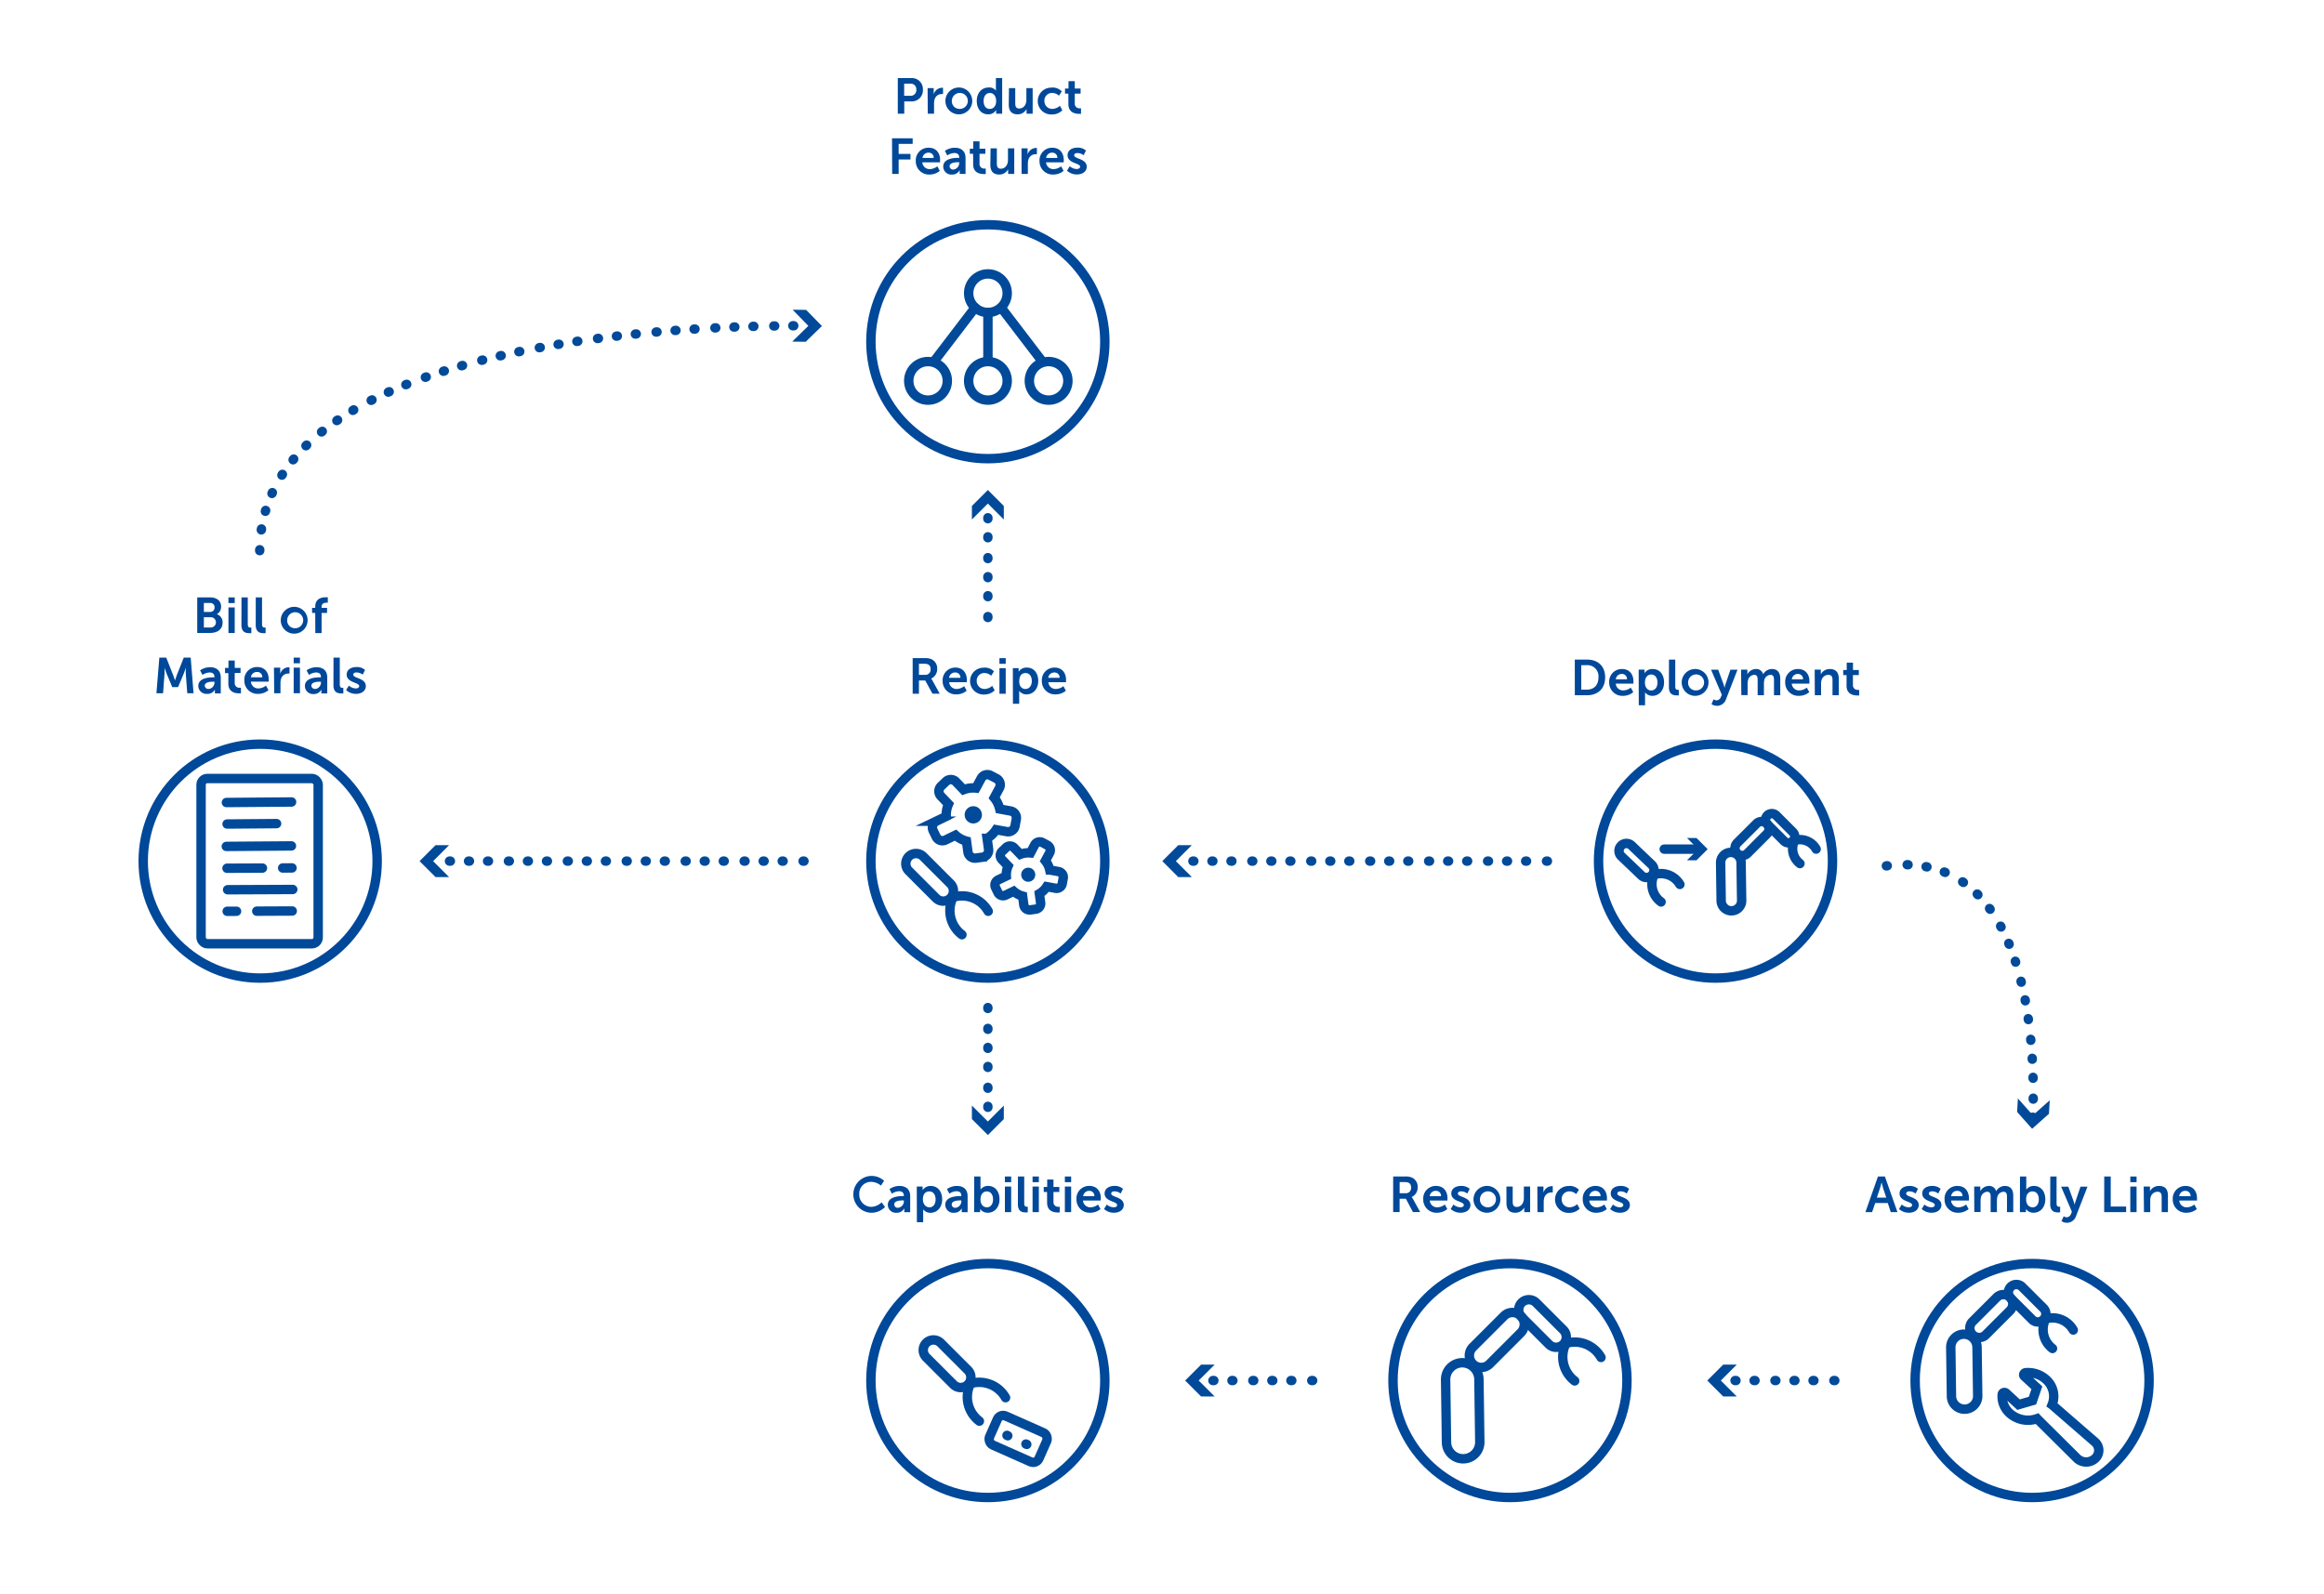 <?xml version="1.0" encoding="UTF-8"?>
<svg xmlns="http://www.w3.org/2000/svg" viewBox="0 0 741 508.23">
  <defs>
    <style>.cls-1,.cls-3,.cls-5,.cls-6{fill:none;stroke-width:3px;}.cls-1,.cls-3,.cls-6{stroke:#004a99;}.cls-1,.cls-5{stroke-miterlimit:10;}.cls-2{fill:#004a99;}.cls-3,.cls-6{stroke-linecap:round;stroke-linejoin:round;}.cls-3{stroke-dasharray:0.29 6.36 0.29 5.78 0.29 5.78;}.cls-4{fill:#004899;}.cls-5{stroke:#004899;}</style>
  </defs>
  <g id="Ebene_1" data-name="Ebene 1">
    <path class="cls-1" d="M323.65,263.36l.39-2.14a2.23,2.23,0,0,0-1.8-2.59l-3.48-.64A8.73,8.73,0,0,0,317,254.4l1.67-3.11a2.24,2.24,0,0,0-.91-3l-1.91-1a2.24,2.24,0,0,0-3,.91l-1.68,3.11a8.49,8.49,0,0,0-3.94.53l-2.45-2.55a2.24,2.24,0,0,0-3.15-.08l-1.57,1.5a2.24,2.24,0,0,0-.07,3.16l2.44,2.56a8.52,8.52,0,0,0-.72,3.92l-3.18,1.53a2.23,2.23,0,0,0-1,3l.94,1.95a2.24,2.24,0,0,0,3,1.05l3.18-1.54a8.32,8.32,0,0,0,1.64,1.15,8.46,8.46,0,0,0,1.87.74l.47,3.5a2.25,2.25,0,0,0,2.51,1.92l2.15-.29a2.25,2.25,0,0,0,1.92-2.51l-.48-3.5a8.62,8.62,0,0,0,2.88-2.76l3.48.63A2.24,2.24,0,0,0,323.65,263.36Z"></path>
    <circle class="cls-2" cx="310.33" cy="259.85" r="2.76"></circle>
    <path class="cls-1" d="M338.69,281.8l.31-1.74a1.82,1.82,0,0,0-1.46-2.11l-2.83-.52a7.07,7.07,0,0,0-1.4-2.92l1.36-2.53a1.82,1.82,0,0,0-.74-2.46l-1.55-.84a1.84,1.84,0,0,0-2.47.74L328.55,272a7,7,0,0,0-3.21.44l-2-2.08a1.82,1.82,0,0,0-2.57-.06l-1.27,1.22a1.82,1.82,0,0,0-.06,2.57l2,2.08a7,7,0,0,0-.58,3.19l-2.59,1.24a1.83,1.83,0,0,0-.85,2.43l.77,1.59a1.82,1.82,0,0,0,2.42.85l2.59-1.25a7.15,7.15,0,0,0,1.34.94,7.28,7.28,0,0,0,1.52.6l.38,2.85a1.84,1.84,0,0,0,2.05,1.56l1.75-.24a1.83,1.83,0,0,0,1.56-2.05L331.4,285a7,7,0,0,0,2.34-2.25l2.83.52A1.83,1.83,0,0,0,338.69,281.8Z"></path>
    <circle class="cls-2" cx="327.85" cy="278.95" r="2.25"></circle>
    <path class="cls-3" d="M82.81,175.6c.61-71.12,151.08-72,175.82-71.69"></path>
    <polygon class="cls-2" points="252.59 108.94 257.74 103.92 252.72 98.77 257.04 98.82 262.06 103.97 256.9 108.99 252.59 108.94"></polygon>
    <path class="cls-3" d="M601.46,276.12c47.84-6.15,47.43,64,46.68,80.43"></path>
    <polygon class="cls-2" points="643.4 350.29 648.18 355.66 653.55 350.88 653.3 355.19 647.93 359.97 643.15 354.6 643.4 350.29"></polygon>
    <path class="cls-4" d="M286.26,24.9h4.38a3.49,3.49,0,0,1,3.62,3.7,3.52,3.52,0,0,1-3.62,3.74h-2.32v3.92h-2.06Zm4,5.65a1.78,1.78,0,0,0,1.9-1.95,1.76,1.76,0,0,0-1.87-1.92h-2v3.87Z"></path>
    <path class="cls-4" d="M295.76,28.1h1.95v1.41c0,.3,0,.58,0,.58h0a2.82,2.82,0,0,1,2.6-2.1,2.56,2.56,0,0,1,.37,0v2a3.84,3.84,0,0,0-.49,0A2.31,2.31,0,0,0,298,31.7a4.32,4.32,0,0,0-.18,1.33v3.23h-2Z"></path>
    <path class="cls-4" d="M305.92,27.91a4.28,4.28,0,1,1-4.48,4.27A4.29,4.29,0,0,1,305.92,27.91Zm0,6.82a2.55,2.55,0,1,0-2.43-2.55A2.44,2.44,0,0,0,305.94,34.73Z"></path>
    <path class="cls-4" d="M315.19,27.91a2.56,2.56,0,0,1,2.35,1h0s0-.21,0-.47V24.9h2V36.26h-1.92v-.67a4.55,4.55,0,0,1,0-.53h0a2.84,2.84,0,0,1-2.56,1.4c-2.21,0-3.62-1.75-3.62-4.28S313,27.91,315.19,27.91Zm.38,6.83c1.06,0,2.05-.76,2.05-2.57,0-1.27-.67-2.52-2-2.52-1.12,0-2,.92-2,2.53S314.37,34.74,315.57,34.74Z"></path>
    <path class="cls-4" d="M321.71,28.1h2v4.83c0,1,.25,1.67,1.26,1.67,1.47,0,2.29-1.3,2.29-2.75V28.1h2v8.16h-1.95v-.92a5.65,5.65,0,0,1,0-.58h0a3.14,3.14,0,0,1-2.83,1.7c-1.75,0-2.84-.88-2.84-3.11Z"></path>
    <path class="cls-4" d="M335.41,27.91a4.16,4.16,0,0,1,3.14,1.22l-.9,1.39a3.21,3.21,0,0,0-2.13-.88A2.42,2.42,0,0,0,333,32.17a2.49,2.49,0,0,0,2.55,2.56,3.77,3.77,0,0,0,2.4-1l.78,1.44a4.65,4.65,0,0,1-3.36,1.33,4.28,4.28,0,1,1,0-8.55Z"></path>
    <path class="cls-4" d="M340.64,29.85h-1.06V28.23h1.11V25.88h2v2.35h1.86v1.62h-1.86V33a1.45,1.45,0,0,0,1.62,1.53,2.08,2.08,0,0,0,.37,0V36.3a4.23,4.23,0,0,1-.63,0c-1.13,0-3.39-.33-3.39-3.07Z"></path>
    <path class="cls-4" d="M284.42,44.1H291v1.78h-4.47v3.21h3.77v1.78h-3.77v4.59h-2.06Z"></path>
    <path class="cls-4" d="M296.13,47.11c2.36,0,3.62,1.71,3.62,3.87,0,.24-.05.79-.05.79h-5.63a2.32,2.32,0,0,0,2.45,2.16,4,4,0,0,0,2.35-.9l.78,1.46a5.07,5.07,0,0,1-3.28,1.17A4.19,4.19,0,0,1,292,51.38,4,4,0,0,1,296.13,47.11Zm1.57,3.26a1.57,1.57,0,0,0-1.62-1.69,1.9,1.9,0,0,0-1.95,1.69Z"></path>
    <path class="cls-4" d="M305.57,50.34h.27v-.11c0-1.07-.67-1.44-1.56-1.44a4.37,4.37,0,0,0-2.24.78l-.77-1.45a5.48,5.48,0,0,1,3.2-1c2.14,0,3.39,1.18,3.39,3.25v5.1H306v-.67a5.32,5.32,0,0,1,0-.57h0a2.66,2.66,0,0,1-2.48,1.44,2.57,2.57,0,0,1-2.77-2.55C300.74,50.52,304.24,50.34,305.57,50.34ZM304,54.07a2.1,2.1,0,0,0,1.84-2.14v-.2h-.35c-1,0-2.72.15-2.72,1.29A1.09,1.09,0,0,0,304,54.07Z"></path>
    <path class="cls-4" d="M310.28,49.05h-1.06V47.43h1.1V45.08h2v2.35h1.86v1.62h-1.86v3.17a1.44,1.44,0,0,0,1.61,1.53,2,2,0,0,0,.37,0V55.5a4.16,4.16,0,0,1-.62,0c-1.14,0-3.39-.33-3.39-3.07Z"></path>
    <path class="cls-4" d="M315.84,47.3h2v4.84c0,1,.25,1.66,1.26,1.66,1.47,0,2.29-1.3,2.29-2.75V47.3h2v8.16h-1.95v-.92a5.65,5.65,0,0,1,0-.58h0a3.14,3.14,0,0,1-2.83,1.7c-1.75,0-2.84-.88-2.84-3.11Z"></path>
    <path class="cls-4" d="M325.7,47.3h1.95v1.41c0,.3,0,.58,0,.58h0a2.82,2.82,0,0,1,2.6-2.1,2.33,2.33,0,0,1,.36,0v2a3.58,3.58,0,0,0-.48,0,2.31,2.31,0,0,0-2.22,1.71,4.32,4.32,0,0,0-.18,1.33v3.23h-2Z"></path>
    <path class="cls-4" d="M335.56,47.11c2.35,0,3.61,1.71,3.61,3.87,0,.24,0,.79,0,.79h-5.64a2.32,2.32,0,0,0,2.45,2.16,4,4,0,0,0,2.35-.9l.79,1.46a5.1,5.1,0,0,1-3.28,1.17,4.19,4.19,0,0,1-4.39-4.28A4,4,0,0,1,335.56,47.11Zm1.57,3.26a1.58,1.58,0,0,0-1.62-1.69,1.9,1.9,0,0,0-1.95,1.69Z"></path>
    <path class="cls-4" d="M341.09,53a3.42,3.42,0,0,0,2.23.9c.57,0,1.07-.26,1.07-.74,0-1.21-4-1-4-3.68,0-1.52,1.36-2.4,3.12-2.4a3.92,3.92,0,0,1,2.74.93l-.75,1.5a3.15,3.15,0,0,0-2-.7c-.52,0-1,.22-1,.73,0,1.16,4,1,4,3.64,0,1.36-1.18,2.45-3.12,2.45a4.58,4.58,0,0,1-3.17-1.2Z"></path>
    <path class="cls-4" d="M291,209.88h3.67a5.37,5.37,0,0,1,2.29.32,3.22,3.22,0,0,1,1.86,3.1,3.29,3.29,0,0,1-1.93,3.11v0a2.91,2.91,0,0,1,.39.56l2.34,4.24h-2.31L295,217h-2v4.24H291Zm3.93,5.33a1.65,1.65,0,0,0,1.79-1.79c0-1.09-.47-1.76-2.08-1.76H293v3.55Z"></path>
    <path class="cls-4" d="M304.65,212.89c2.35,0,3.62,1.71,3.62,3.87,0,.24,0,.79,0,.79h-5.63a2.32,2.32,0,0,0,2.45,2.16,4,4,0,0,0,2.35-.9l.78,1.46a5.1,5.1,0,0,1-3.28,1.17,4.19,4.19,0,0,1-4.38-4.28A4,4,0,0,1,304.65,212.89Zm1.57,3.26a1.57,1.57,0,0,0-1.62-1.69,1.9,1.9,0,0,0-2,1.69Z"></path>
    <path class="cls-4" d="M313.79,212.89a4.14,4.14,0,0,1,3.13,1.21l-.89,1.4a3.21,3.21,0,0,0-2.13-.88,2.42,2.42,0,0,0-2.48,2.53,2.49,2.49,0,0,0,2.54,2.56,3.74,3.74,0,0,0,2.4-1l.79,1.44a4.65,4.65,0,0,1-3.36,1.33,4.28,4.28,0,1,1,0-8.55Z"></path>
    <path class="cls-4" d="M318.67,209.88h2v1.81h-2Zm0,3.2h2v8.16h-2Z"></path>
    <path class="cls-4" d="M322.94,213.08h1.85v.59a5.24,5.24,0,0,1,0,.56h0a2.94,2.94,0,0,1,2.63-1.34c2.21,0,3.62,1.74,3.62,4.27s-1.59,4.28-3.73,4.28a2.81,2.81,0,0,1-2.34-1.13h0s0,.29,0,.71v3.42h-2Zm4,6.64c1.12,0,2.05-.91,2.05-2.53s-.83-2.56-2-2.56-2,.77-2,2.58C324.91,218.47,325.59,219.72,326.94,219.72Z"></path>
    <path class="cls-4" d="M336.28,212.89c2.36,0,3.62,1.71,3.62,3.87,0,.24,0,.79,0,.79h-5.63a2.32,2.32,0,0,0,2.45,2.16,4,4,0,0,0,2.35-.9l.78,1.46a5.07,5.07,0,0,1-3.28,1.17,4.19,4.19,0,0,1-4.38-4.28A4,4,0,0,1,336.28,212.89Zm1.57,3.26a1.57,1.57,0,0,0-1.62-1.69,1.9,1.9,0,0,0-2,1.69Z"></path>
    <path class="cls-4" d="M502.12,210.34H506c3.51,0,5.79,2.08,5.79,5.67s-2.28,5.7-5.79,5.7h-3.87Zm3.76,9.59c2.3,0,3.78-1.36,3.78-3.92a3.53,3.53,0,0,0-3.78-3.89h-1.7v7.81Z"></path>
    <path class="cls-4" d="M517.19,213.35c2.35,0,3.62,1.72,3.62,3.88,0,.24,0,.78,0,.78h-5.63a2.31,2.31,0,0,0,2.44,2.16,4.05,4.05,0,0,0,2.36-.89l.78,1.45a5.1,5.1,0,0,1-3.28,1.17,4.19,4.19,0,0,1-4.39-4.27A4,4,0,0,1,517.19,213.35Zm1.57,3.27a1.58,1.58,0,0,0-1.62-1.7,1.9,1.9,0,0,0-1.95,1.7Z"></path>
    <path class="cls-4" d="M522.48,213.55h1.86v.59a5.49,5.49,0,0,1,0,.56h0a2.93,2.93,0,0,1,2.63-1.35c2.21,0,3.61,1.75,3.61,4.28s-1.58,4.27-3.73,4.27a2.81,2.81,0,0,1-2.33-1.12h0s0,.29,0,.7v3.43h-2Zm4,6.64c1.12,0,2-.91,2-2.53s-.84-2.56-2-2.56c-1,0-2,.77-2,2.58C524.45,218.94,525.14,220.19,526.49,220.19Z"></path>
    <path class="cls-4" d="M532.15,210.34h2v8.52c0,.9.3,1.12.83,1.12a2.39,2.39,0,0,0,.3,0v1.78a4.38,4.38,0,0,1-.64,0c-1.12,0-2.51-.29-2.51-2.63Z"></path>
    <path class="cls-4" d="M540.68,213.35a4.28,4.28,0,1,1-4.48,4.28A4.3,4.3,0,0,1,540.68,213.35Zm0,6.82a2.55,2.55,0,1,0-2.43-2.54A2.42,2.42,0,0,0,540.69,220.17Z"></path>
    <path class="cls-4" d="M546.37,223a1.78,1.78,0,0,0,.91.34,1.54,1.54,0,0,0,1.41-1.06l.31-.72-3.44-8h2.28l1.72,4.7a9.51,9.51,0,0,1,.3,1.11h0a10.78,10.78,0,0,1,.28-1.08l1.6-4.73H554l-3.65,9.39a3,3,0,0,1-2.94,2.13,3.14,3.14,0,0,1-1.7-.53Z"></path>
    <path class="cls-4" d="M555.14,213.55h2v.94a5.49,5.49,0,0,1,0,.56h0a3.1,3.1,0,0,1,2.66-1.7,2.25,2.25,0,0,1,2.38,1.68h0a3.19,3.19,0,0,1,2.78-1.68c1.7,0,2.67,1,2.67,3.11v5.25h-2v-4.87c0-.93-.17-1.63-1.12-1.63a2.13,2.13,0,0,0-2,1.86,4.37,4.37,0,0,0-.09,1.05v3.59h-2v-4.87c0-.88-.14-1.63-1.1-1.63a2.16,2.16,0,0,0-2,1.87,4.32,4.32,0,0,0-.1,1v3.59h-2Z"></path>
    <path class="cls-4" d="M573.32,213.35c2.35,0,3.61,1.72,3.61,3.88,0,.24,0,.78,0,.78h-5.64a2.32,2.32,0,0,0,2.45,2.16,4,4,0,0,0,2.35-.89l.79,1.45a5.1,5.1,0,0,1-3.28,1.17,4.18,4.18,0,0,1-4.39-4.27A4,4,0,0,1,573.32,213.35Zm1.57,3.27a1.58,1.58,0,0,0-1.62-1.7,1.9,1.9,0,0,0-1.95,1.7Z"></path>
    <path class="cls-4" d="M578.61,213.55h1.95v.94a5.49,5.49,0,0,1,0,.56h0a3.18,3.18,0,0,1,2.9-1.7c1.81,0,2.83,1,2.83,3.11v5.25h-2v-4.84c0-1-.26-1.66-1.3-1.66a2.25,2.25,0,0,0-2.19,1.66,3.55,3.55,0,0,0-.15,1.09v3.75h-2Z"></path>
    <path class="cls-4" d="M588.77,215.29h-1.06v-1.62h1.11v-2.35h2v2.35h1.86v1.62H590.8v3.17a1.46,1.46,0,0,0,1.62,1.54,1.48,1.48,0,0,0,.37,0v1.78a3.35,3.35,0,0,1-.62,0c-1.14,0-3.4-.34-3.4-3.07Z"></path>
    <path class="cls-4" d="M277.69,375a5.89,5.89,0,0,1,4.2,1.56l-1,1.53a5,5,0,0,0-3.1-1.2,3.71,3.71,0,0,0-3.81,3.91,3.84,3.84,0,0,0,3.82,4.06,4.9,4.9,0,0,0,3.3-1.44l1.09,1.49a6.12,6.12,0,0,1-4.47,1.84,5.88,5.88,0,0,1,0-11.75Z"></path>
    <path class="cls-4" d="M287.92,381.43h.27v-.11c0-1.08-.67-1.44-1.57-1.44a4.37,4.37,0,0,0-2.24.78l-.77-1.46a5.52,5.52,0,0,1,3.2-1c2.15,0,3.4,1.19,3.4,3.25v5.11h-1.88v-.67a5.65,5.65,0,0,1,0-.58h0a2.63,2.63,0,0,1-2.48,1.44,2.56,2.56,0,0,1-2.77-2.54C283.08,381.6,286.59,381.43,287.92,381.43Zm-1.56,3.73A2.09,2.09,0,0,0,288.2,383v-.19h-.35c-1,0-2.72.14-2.72,1.28A1.09,1.09,0,0,0,286.36,385.16Z"></path>
    <path class="cls-4" d="M292.31,378.39h1.86V379a5.49,5.49,0,0,1,0,.56h0a2.93,2.93,0,0,1,2.63-1.35c2.2,0,3.61,1.75,3.61,4.28s-1.58,4.27-3.73,4.27a2.81,2.81,0,0,1-2.33-1.12h0a5.75,5.75,0,0,1,0,.71v3.42h-2Zm4,6.64c1.12,0,2-.91,2-2.53s-.83-2.56-2-2.56-2.05.77-2.05,2.58C294.28,383.78,295,385,296.32,385Z"></path>
    <path class="cls-4" d="M306.24,381.43h.27v-.11c0-1.08-.67-1.44-1.57-1.44a4.37,4.37,0,0,0-2.24.78l-.77-1.46a5.48,5.48,0,0,1,3.2-1c2.15,0,3.39,1.19,3.39,3.25v5.11h-1.87v-.67a5.65,5.65,0,0,1,0-.58h0a2.63,2.63,0,0,1-2.48,1.44,2.56,2.56,0,0,1-2.77-2.54C301.4,381.6,304.91,381.43,306.24,381.43Zm-1.56,3.73a2.09,2.09,0,0,0,1.84-2.15v-.19h-.35c-1,0-2.72.14-2.72,1.28A1.09,1.09,0,0,0,304.68,385.16Z"></path>
    <path class="cls-4" d="M310.63,375.19h2v3.5a5.59,5.59,0,0,1,0,.69h0a2.87,2.87,0,0,1,2.45-1.19c2.2,0,3.61,1.75,3.61,4.28s-1.58,4.27-3.74,4.27a2.9,2.9,0,0,1-2.44-1.21h0a5,5,0,0,1,0,.56v.46h-1.92Zm4,9.84c1.12,0,2-.91,2-2.53s-.83-2.56-2-2.56c-1,0-2,.77-2,2.58C312.6,383.78,313.28,385,314.64,385Z"></path>
    <path class="cls-4" d="M320.41,375.19h2V377h-2Zm0,3.2h2v8.16h-2Z"></path>
    <path class="cls-4" d="M324.57,375.19h2v8.51c0,.9.3,1.12.83,1.12h.3v1.77a4.38,4.38,0,0,1-.64.05c-1.12,0-2.51-.29-2.51-2.62Z"></path>
    <path class="cls-4" d="M329.23,375.19h2V377h-2Zm0,3.2h2v8.16h-2Z"></path>
    <path class="cls-4" d="M333.85,380.13h-1.06v-1.61h1.11v-2.36h2v2.36h1.86v1.61h-1.86v3.17a1.45,1.45,0,0,0,1.62,1.54,2.08,2.08,0,0,0,.37,0v1.77a3.41,3.41,0,0,1-.63.05c-1.13,0-3.39-.34-3.39-3.07Z"></path>
    <path class="cls-4" d="M339.53,375.19h2V377h-2Zm0,3.2h2v8.16h-2Z"></path>
    <path class="cls-4" d="M347.37,378.19c2.35,0,3.62,1.72,3.62,3.88,0,.24-.05.78-.05.78h-5.63a2.31,2.31,0,0,0,2.45,2.16,4,4,0,0,0,2.35-.89l.78,1.45a5.1,5.1,0,0,1-3.28,1.17,4.18,4.18,0,0,1-4.38-4.27A4,4,0,0,1,347.37,378.19Zm1.57,3.27a1.58,1.58,0,0,0-1.62-1.7,1.9,1.9,0,0,0-1.95,1.7Z"></path>
    <path class="cls-4" d="M352.91,384.12a3.4,3.4,0,0,0,2.22.89c.58,0,1.07-.25,1.07-.73,0-1.22-4-1.06-4-3.68,0-1.52,1.36-2.41,3.12-2.41a3.89,3.89,0,0,1,2.74.93l-.75,1.51a3.08,3.08,0,0,0-2-.71c-.53,0-1,.23-1,.74,0,1.15,4,1,4,3.63,0,1.36-1.19,2.45-3.12,2.45a4.55,4.55,0,0,1-3.17-1.2Z"></path>
    <path class="cls-4" d="M444.21,375.19h3.66a5.16,5.16,0,0,1,2.29.32,3.2,3.2,0,0,1,1.86,3.1,3.28,3.28,0,0,1-1.92,3.11v0a2.69,2.69,0,0,1,.38.56l2.34,4.24h-2.31l-2.25-4.24h-2v4.24h-2.06Zm3.92,5.33a1.65,1.65,0,0,0,1.79-1.8c0-1.09-.46-1.76-2.08-1.76h-1.57v3.56Z"></path>
    <path class="cls-4" d="M457.91,378.19c2.35,0,3.61,1.72,3.61,3.88,0,.24,0,.78,0,.78h-5.64a2.32,2.32,0,0,0,2.45,2.16,4,4,0,0,0,2.35-.89l.79,1.45a5.1,5.1,0,0,1-3.28,1.17,4.18,4.18,0,0,1-4.39-4.27A4,4,0,0,1,457.91,378.19Zm1.56,3.27a1.58,1.58,0,0,0-1.61-1.7,1.91,1.91,0,0,0-2,1.7Z"></path>
    <path class="cls-4" d="M463.44,384.12a3.43,3.43,0,0,0,2.22.89c.58,0,1.08-.25,1.08-.73,0-1.22-4-1.06-4-3.68,0-1.52,1.36-2.41,3.12-2.41a3.92,3.92,0,0,1,2.74.93l-.76,1.51a3.08,3.08,0,0,0-2-.71c-.53,0-1,.23-1,.74,0,1.15,4,1,4,3.63,0,1.36-1.18,2.45-3.12,2.45a4.58,4.58,0,0,1-3.17-1.2Z"></path>
    <path class="cls-4" d="M474.31,378.19a4.28,4.28,0,1,1-4.49,4.28A4.3,4.3,0,0,1,474.31,378.19Zm0,6.82a2.55,2.55,0,1,0-2.43-2.54A2.43,2.43,0,0,0,474.32,385Z"></path>
    <path class="cls-4" d="M480.32,378.39h2v4.83c0,1,.26,1.67,1.27,1.67,1.47,0,2.29-1.3,2.29-2.76v-3.74h2v8.16H486v-.93a5.32,5.32,0,0,1,0-.57h0a3.16,3.16,0,0,1-2.84,1.69c-1.74,0-2.83-.88-2.83-3.1Z"></path>
    <path class="cls-4" d="M490.18,378.39h1.95v1.41c0,.3,0,.57,0,.57h0a2.81,2.81,0,0,1,2.59-2.1,1.94,1.94,0,0,1,.37,0v2a3.77,3.77,0,0,0-.48,0,2.31,2.31,0,0,0-2.23,1.71,4.66,4.66,0,0,0-.17,1.33v3.23h-2Z"></path>
    <path class="cls-4" d="M500.3,378.19a4.16,4.16,0,0,1,3.14,1.22l-.89,1.39a3.21,3.21,0,0,0-2.13-.88,2.42,2.42,0,0,0-2.48,2.53,2.48,2.48,0,0,0,2.54,2.56,3.74,3.74,0,0,0,2.4-1l.79,1.44a4.66,4.66,0,0,1-3.37,1.33,4.28,4.28,0,1,1,0-8.55Z"></path>
    <path class="cls-4" d="M508.75,378.19c2.36,0,3.62,1.72,3.62,3.88,0,.24,0,.78,0,.78h-5.63a2.32,2.32,0,0,0,2.45,2.16,4,4,0,0,0,2.35-.89l.78,1.45a5.07,5.07,0,0,1-3.28,1.17,4.18,4.18,0,0,1-4.38-4.27A4,4,0,0,1,508.75,378.19Zm1.57,3.27a1.58,1.58,0,0,0-1.62-1.7,1.9,1.9,0,0,0-1.95,1.7Z"></path>
    <path class="cls-4" d="M514.29,384.12a3.4,3.4,0,0,0,2.22.89c.58,0,1.07-.25,1.07-.73,0-1.22-4-1.06-4-3.68,0-1.52,1.36-2.41,3.12-2.41a3.88,3.88,0,0,1,2.73.93l-.75,1.51a3.08,3.08,0,0,0-2-.71c-.53,0-1,.23-1,.74,0,1.15,4,1,4,3.63,0,1.36-1.19,2.45-3.12,2.45a4.58,4.58,0,0,1-3.17-1.2Z"></path>
    <path class="cls-4" d="M601.91,383.64h-4l-1,2.91h-2.13l4-11.36H601l4,11.36h-2.13Zm-2-6.48s-.25,1.12-.48,1.76l-1,3h3l-1-3c-.21-.64-.45-1.76-.45-1.76Z"></path>
    <path class="cls-4" d="M606.37,384.12a3.44,3.44,0,0,0,2.23.89c.57,0,1.07-.25,1.07-.73,0-1.22-4-1.06-4-3.68,0-1.52,1.36-2.4,3.12-2.4a3.94,3.94,0,0,1,2.74.92l-.75,1.51a3.08,3.08,0,0,0-2-.71c-.53,0-1,.23-1,.74,0,1.15,4,1,4,3.63,0,1.36-1.19,2.45-3.12,2.45a4.55,4.55,0,0,1-3.17-1.2Z"></path>
    <path class="cls-4" d="M613.61,384.12a3.4,3.4,0,0,0,2.22.89c.58,0,1.07-.25,1.07-.73,0-1.22-4-1.06-4-3.68,0-1.52,1.36-2.4,3.12-2.4a3.92,3.92,0,0,1,2.74.92l-.75,1.51a3.08,3.08,0,0,0-2-.71c-.53,0-1,.23-1,.74,0,1.15,4,1,4,3.63,0,1.36-1.19,2.45-3.12,2.45a4.55,4.55,0,0,1-3.17-1.2Z"></path>
    <path class="cls-4" d="M624.17,378.2c2.35,0,3.61,1.71,3.61,3.87,0,.24,0,.78,0,.78H622.1a2.32,2.32,0,0,0,2.45,2.16,4,4,0,0,0,2.35-.89l.79,1.45a5.1,5.1,0,0,1-3.28,1.17,4.18,4.18,0,0,1-4.39-4.27A4,4,0,0,1,624.17,378.2Zm1.57,3.26a1.59,1.59,0,0,0-1.62-1.7,1.9,1.9,0,0,0-2,1.7Z"></path>
    <path class="cls-4" d="M629.46,378.39h1.95v.94a5.24,5.24,0,0,1,0,.56h0a3.09,3.09,0,0,1,2.66-1.69,2.25,2.25,0,0,1,2.39,1.68h0a3.19,3.19,0,0,1,2.78-1.68c1.7,0,2.68,1,2.68,3.1v5.25h-2v-4.87c0-.92-.17-1.63-1.12-1.63a2.14,2.14,0,0,0-2,1.86,4.41,4.41,0,0,0-.09,1.06v3.58h-2v-4.87c0-.87-.15-1.63-1.11-1.63a2.18,2.18,0,0,0-2,1.88,4.22,4.22,0,0,0-.1,1v3.58h-2Z"></path>
    <path class="cls-4" d="M644.07,375.19h2v3.5c0,.4,0,.69,0,.69h0a2.88,2.88,0,0,1,2.45-1.18c2.21,0,3.62,1.74,3.62,4.27s-1.59,4.27-3.75,4.27a2.89,2.89,0,0,1-2.43-1.21h0a5,5,0,0,1,0,.56v.46h-1.92Zm4,9.84c1.12,0,2-.91,2-2.53s-.83-2.56-2-2.56-2.05.77-2.05,2.58C646,383.78,646.71,385,648.07,385Z"></path>
    <path class="cls-4" d="M653.73,375.19h2v8.51c0,.9.3,1.12.83,1.12h.31v1.77a4.56,4.56,0,0,1-.64.05c-1.12,0-2.52-.29-2.52-2.62Z"></path>
    <path class="cls-4" d="M658,387.86a1.78,1.78,0,0,0,.91.34,1.55,1.55,0,0,0,1.41-1.06l.3-.72-3.44-8h2.29l1.71,4.7a11.25,11.25,0,0,1,.31,1.11h0s.13-.64.27-1.07l1.6-4.74h2.23l-3.65,9.39a3.06,3.06,0,0,1-4.64,1.6Z"></path>
    <path class="cls-4" d="M670.93,375.19H673v9.58h4.91v1.78h-7Z"></path>
    <path class="cls-4" d="M679.24,375.19h2V377h-2Zm0,3.2h2v8.16h-2Z"></path>
    <path class="cls-4" d="M683.51,378.39h2v.94a5.24,5.24,0,0,1,0,.56h0a3.16,3.16,0,0,1,2.9-1.69c1.81,0,2.83.94,2.83,3.1v5.25h-2v-4.83c0-1-.26-1.67-1.3-1.67a2.25,2.25,0,0,0-2.19,1.67,3.2,3.2,0,0,0-.15,1.09v3.74h-2Z"></path>
    <path class="cls-4" d="M696.89,378.2c2.35,0,3.61,1.71,3.61,3.87,0,.24,0,.78,0,.78h-5.64a2.32,2.32,0,0,0,2.45,2.16,4,4,0,0,0,2.35-.89l.79,1.45a5.1,5.1,0,0,1-3.28,1.17,4.18,4.18,0,0,1-4.39-4.27A4,4,0,0,1,696.89,378.2Zm1.57,3.26a1.59,1.59,0,0,0-1.62-1.7,1.9,1.9,0,0,0-2,1.7Z"></path>
    <path class="cls-4" d="M62.89,190.51H67c2.05,0,3.5,1.06,3.5,2.93a2.68,2.68,0,0,1-1.37,2.43v0a2.67,2.67,0,0,1,1.84,2.68c0,2.27-1.83,3.29-3.92,3.29H62.89ZM67,195.15a1.36,1.36,0,0,0,1.41-1.46,1.31,1.31,0,0,0-1.44-1.4H65v2.86Zm.21,4.95a1.64,1.64,0,1,0,0-3.28H65v3.28Z"></path>
    <path class="cls-4" d="M72.84,190.51h2v1.81h-2Zm0,3.2h2v8.16h-2Z"></path>
    <path class="cls-4" d="M77,190.51h2V199c0,.9.3,1.13.83,1.13a2.66,2.66,0,0,0,.31,0v1.78a5.68,5.68,0,0,1-.64,0c-1.12,0-2.52-.28-2.52-2.62Z"></path>
    <path class="cls-4" d="M81.55,190.51h2V199c0,.9.31,1.13.84,1.13a2.39,2.39,0,0,0,.3,0v1.78a5.45,5.45,0,0,1-.64,0c-1.12,0-2.51-.28-2.51-2.62Z"></path>
    <path class="cls-4" d="M94,193.52a4.28,4.28,0,1,1-4.48,4.27A4.3,4.3,0,0,1,94,193.52Zm0,6.82a2.55,2.55,0,1,0-2.43-2.55A2.44,2.44,0,0,0,94,200.34Z"></path>
    <path class="cls-4" d="M100.51,195.46h-1v-1.62h1v-.37c0-2.67,2.19-3,3.33-3a5.13,5.13,0,0,1,.68,0v1.73a2.61,2.61,0,0,0-.41,0c-.58,0-1.57.14-1.57,1.33v.32h1.74v1.62h-1.74v6.41h-2Z"></path>
    <path class="cls-4" d="M50.81,209.71H53l2.23,5.62c.26.67.58,1.66.58,1.66h0s.3-1,.56-1.66l2.22-5.62h2.21l.91,11.36h-2l-.48-6.35c0-.75,0-1.76,0-1.76h0s-.34,1.1-.61,1.76l-1.84,4.4H54.92l-1.83-4.4c-.27-.66-.62-1.78-.62-1.78h0s0,1,0,1.78l-.48,6.35H49.88Z"></path>
    <path class="cls-4" d="M68.1,216h.28v-.11c0-1.07-.68-1.44-1.57-1.44a4.37,4.37,0,0,0-2.24.78l-.77-1.45a5.48,5.48,0,0,1,3.2-1c2.14,0,3.39,1.18,3.39,3.25v5.1H68.52v-.67a5.32,5.32,0,0,1,0-.57h0A2.63,2.63,0,0,1,66,221.27a2.57,2.57,0,0,1-2.77-2.55C63.27,216.13,66.77,216,68.1,216Zm-1.55,3.73a2.1,2.1,0,0,0,1.84-2.14v-.2H68c-1,0-2.72.15-2.72,1.28A1.09,1.09,0,0,0,66.55,219.68Z"></path>
    <path class="cls-4" d="M72.81,214.65H71.75V213h1.1v-2.36h2V213H76.7v1.61H74.84v3.17a1.45,1.45,0,0,0,1.62,1.54,1.89,1.89,0,0,0,.36,0v1.78a4.16,4.16,0,0,1-.62,0c-1.14,0-3.39-.33-3.39-3.07Z"></path>
    <path class="cls-4" d="M82.06,212.72c2.35,0,3.61,1.71,3.61,3.87,0,.24,0,.79,0,.79H80a2.32,2.32,0,0,0,2.45,2.16,4,4,0,0,0,2.35-.9l.79,1.46a5.1,5.1,0,0,1-3.28,1.17A4.19,4.19,0,0,1,77.91,217,4,4,0,0,1,82.06,212.72ZM83.62,216A1.57,1.57,0,0,0,82,214.29a1.91,1.91,0,0,0-2,1.69Z"></path>
    <path class="cls-4" d="M87.35,212.91h2v1.41c0,.3,0,.57,0,.57h0a2.82,2.82,0,0,1,2.6-2.09,2.33,2.33,0,0,1,.36,0v2a3.58,3.58,0,0,0-.48,0,2.31,2.31,0,0,0-2.22,1.71,4.32,4.32,0,0,0-.18,1.33v3.23h-2Z"></path>
    <path class="cls-4" d="M93.64,209.71h2v1.81h-2Zm0,3.2h2v8.16h-2Z"></path>
    <path class="cls-4" d="M102.05,216h.28v-.11c0-1.07-.68-1.44-1.57-1.44a4.37,4.37,0,0,0-2.24.78l-.77-1.45a5.48,5.48,0,0,1,3.2-1c2.15,0,3.39,1.18,3.39,3.25v5.1h-1.87v-.67a5.32,5.32,0,0,1,0-.57h0a2.63,2.63,0,0,1-2.48,1.44,2.57,2.57,0,0,1-2.77-2.55C97.22,216.13,100.73,216,102.05,216Zm-1.55,3.73a2.1,2.1,0,0,0,1.84-2.14v-.2H102c-1,0-2.72.15-2.72,1.28A1.09,1.09,0,0,0,100.5,219.68Z"></path>
    <path class="cls-4" d="M106.34,209.71h2v8.51c0,.9.3,1.13.83,1.13a2.39,2.39,0,0,0,.3,0v1.78a5.45,5.45,0,0,1-.64,0c-1.12,0-2.51-.28-2.51-2.62Z"></path>
    <path class="cls-4" d="M111.24,218.64a3.38,3.38,0,0,0,2.22.9c.58,0,1.07-.26,1.07-.74,0-1.22-4-1.06-4-3.68,0-1.52,1.37-2.4,3.13-2.4a3.88,3.88,0,0,1,2.73.93l-.75,1.5a3.1,3.1,0,0,0-2-.7c-.53,0-1,.22-1,.73,0,1.16,4,1,4,3.64,0,1.36-1.19,2.45-3.12,2.45a4.56,4.56,0,0,1-3.17-1.21Z"></path>
    <circle class="cls-5" cx="314.98" cy="108.97" r="37.3"></circle>
    <circle class="cls-5" cx="82.96" cy="274.61" r="37.3"></circle>
    <circle class="cls-5" cx="314.98" cy="274.61" r="37.3"></circle>
    <circle class="cls-5" cx="314.98" cy="440.25" r="37.3"></circle>
    <circle class="cls-5" cx="481.45" cy="440.25" r="37.3"></circle>
    <circle class="cls-5" cx="647.93" cy="440.25" r="37.3"></circle>
    <circle class="cls-5" cx="546.99" cy="274.61" r="37.3"></circle>
    <line class="cls-3" x1="418.54" y1="440.25" x2="381.31" y2="440.25"></line>
    <polygon class="cls-2" points="387.29 435.17 382.2 440.25 387.29 445.34 382.97 445.34 377.88 440.25 382.97 435.17 387.29 435.17"></polygon>
    <line class="cls-3" x1="585.02" y1="440.25" x2="547.79" y2="440.25"></line>
    <polygon class="cls-2" points="553.77 435.17 548.68 440.25 553.77 445.34 549.45 445.34 544.36 440.25 549.45 435.17 553.77 435.17"></polygon>
    <line class="cls-3" x1="314.98" y1="321.31" x2="314.98" y2="358.54"></line>
    <polygon class="cls-2" points="309.89 352.57 314.98 357.65 320.06 352.57 320.06 356.88 314.98 361.97 309.89 356.88 309.89 352.57"></polygon>
    <line class="cls-3" x1="493.39" y1="274.61" x2="374.03" y2="274.61"></line>
    <polygon class="cls-2" points="380.01 269.52 374.92 274.61 380.01 279.7 375.69 279.7 370.6 274.61 375.69 269.52 380.01 269.52"></polygon>
    <line class="cls-3" x1="256.35" y1="274.61" x2="137.21" y2="274.61"></line>
    <polygon class="cls-2" points="143.19 269.52 138.1 274.61 143.19 279.7 138.87 279.7 133.78 274.61 138.87 269.52 143.19 269.52"></polygon>
    <path class="cls-6" d="M485.18,415.42a3.26,3.26,0,0,0,0,4.59l8.64,8.64a3.25,3.25,0,1,0,4.59-4.6l-8.63-8.63A3.27,3.27,0,0,0,485.18,415.42Z"></path>
    <path class="cls-6" d="M484.92,419.66a3.79,3.79,0,0,0-5.36,0L469.5,429.72a3.79,3.79,0,0,0,5.35,5.36L484.92,425A3.8,3.8,0,0,0,484.92,419.66Z"></path>
    <path class="cls-6" d="M499.38,428.38a9.63,9.63,0,0,1,11.1,4.51"></path>
    <path class="cls-6" d="M499.13,428.76a9.63,9.63,0,0,0,2.95,11.61"></path>
    <path class="cls-6" d="M466.16,434.58a5.33,5.33,0,0,0-5.23,5.39l.28,20a5.31,5.31,0,1,0,10.62-.15l-.28-20A5.34,5.34,0,0,0,466.16,434.58Z"></path>
    <path class="cls-6" d="M641.11,410.37a2.58,2.58,0,0,0,0,3.62l6.81,6.8a2.56,2.56,0,1,0,3.62-3.62l-6.81-6.8A2.56,2.56,0,0,0,641.11,410.37Z"></path>
    <path class="cls-6" d="M640.9,413.71a3,3,0,0,0-4.22,0l-7.93,7.93a3,3,0,0,0,4.22,4.22l7.93-7.93A3,3,0,0,0,640.9,413.71Z"></path>
    <path class="cls-6" d="M652.3,420.58a7.6,7.6,0,0,1,8.75,3.56"></path>
    <path class="cls-6" d="M652.1,420.88a7.58,7.58,0,0,0,2.33,9.15"></path>
    <path class="cls-6" d="M626.12,425.47a4.19,4.19,0,0,0-4.12,4.25l.22,15.73a4.19,4.19,0,0,0,8.37-.12l-.22-15.73A4.21,4.21,0,0,0,626.12,425.47Z"></path>
    <path class="cls-6" d="M563.52,260.05a2,2,0,0,0,0,2.83l5.31,5.31a2,2,0,0,0,2.83-2.83l-5.31-5.31A2,2,0,0,0,563.52,260.05Z"></path>
    <path class="cls-6" d="M563.36,262.66a2.32,2.32,0,0,0-3.29,0l-6.19,6.18a2.33,2.33,0,1,0,3.3,3.3l6.18-6.19A2.32,2.32,0,0,0,563.36,262.66Z"></path>
    <path class="cls-6" d="M572.25,268a5.91,5.91,0,0,1,6.82,2.77"></path>
    <path class="cls-6" d="M572.09,268.25a5.93,5.93,0,0,0,1.82,7.14"></path>
    <path class="cls-6" d="M551.83,271.83a3.27,3.27,0,0,0-3.21,3.31l.17,12.27a3.27,3.27,0,0,0,6.53-.09l-.18-12.27A3.28,3.28,0,0,0,551.83,271.83Z"></path>
    <path class="cls-1" d="M640.78,450.68a8.75,8.75,0,0,0,8.74,1.73c.1.11.2.22.32.33l12.49,12.4v0a4.25,4.25,0,0,0,5.68,0,3.51,3.51,0,0,0,0-5.25h0L654.66,448.3q-.18-.17-.36-.3a7.18,7.18,0,0,0-1.88-8.05,8.58,8.58,0,0,0-6.53-2.19.69.69,0,0,0-.6.43.61.61,0,0,0,.16.68l4,3.69-1.4,4.09-4.44,1.29-4-3.69a.78.78,0,0,0-.74-.15.69.69,0,0,0-.47.56A7.24,7.24,0,0,0,640.78,450.68Z"></path>
    <circle class="cls-6" cx="315" cy="93.5" r="6.15"></circle>
    <circle class="cls-6" cx="315" cy="121.45" r="6.15"></circle>
    <circle class="cls-6" cx="334.35" cy="121.45" r="6.15"></circle>
    <circle class="cls-6" cx="295.9" cy="121.45" r="6.15"></circle>
    <line class="cls-6" x1="310.91" y1="98.1" x2="297.77" y2="115.3"></line>
    <line class="cls-6" x1="332.35" y1="115.3" x2="319.21" y2="98.1"></line>
    <line class="cls-6" x1="315" y1="115.3" x2="315" y2="99.65"></line>
    <path class="cls-6" d="M295.33,428.25a3.25,3.25,0,0,0,0,4.6l8.63,8.63a3.25,3.25,0,1,0,4.6-4.59l-8.64-8.64A3.26,3.26,0,0,0,295.33,428.25Z"></path>
    <path class="cls-6" d="M309.53,441.21a9.62,9.62,0,0,1,11.09,4.51"></path>
    <path class="cls-6" d="M309.27,441.59a9.62,9.62,0,0,0,3,11.61"></path>
    <path class="cls-6" d="M289.77,273.13a3.25,3.25,0,0,0,0,4.6l8.63,8.63a3.25,3.25,0,1,0,4.6-4.59l-8.64-8.64A3.26,3.26,0,0,0,289.77,273.13Z"></path>
    <path class="cls-6" d="M304,286.09a9.62,9.62,0,0,1,11.09,4.51"></path>
    <path class="cls-6" d="M303.71,286.47a9.62,9.62,0,0,0,3,11.61"></path>
    <path class="cls-6" d="M516.87,269.71a2.37,2.37,0,0,0,.08,3.35l6.45,6.16a2.37,2.37,0,0,0,3.27-3.43l-6.45-6.16A2.37,2.37,0,0,0,516.87,269.71Z"></path>
    <path class="cls-6" d="M527.45,278.93a7,7,0,0,1,8.18,3.11"></path>
    <path class="cls-6" d="M527.27,279.21a7,7,0,0,0,2.36,8.42"></path>
    <rect class="cls-6" x="316.02" y="453.81" width="17.2" height="10.13" rx="2" transform="translate(213.95 -92.22) rotate(23.92)"></rect>
    <line class="cls-3" x1="327.38" y1="460.62" x2="320.62" y2="457.53"></line>
    <line class="cls-6" x1="92.97" y1="255.75" x2="72.19" y2="255.92"></line>
    <line class="cls-6" x1="88.19" y1="262.65" x2="72.41" y2="262.78"></line>
    <line class="cls-6" x1="92.93" y1="269.76" x2="72.16" y2="269.92"></line>
    <polyline class="cls-6" points="83.33 276.83 83.68 276.83 72.38 276.88"></polyline>
    <line class="cls-6" x1="93.35" y1="283.65" x2="72.57" y2="283.74"></line>
    <polyline class="cls-6" points="92.77 276.79 93.11 276.78 90.13 276.8"></polyline>
    <polyline class="cls-6" points="82.22 290.57 81.87 290.57 93.18 290.52"></polyline>
    <polyline class="cls-6" points="72.79 290.61 72.44 290.61 75.42 290.6"></polyline>
    <rect class="cls-6" x="64.11" y="248.26" width="37.34" height="52.7" rx="2"></rect>
    <line class="cls-6" x1="530.63" y1="270.79" x2="542.08" y2="270.79"></line>
    <polygon class="cls-2" points="537.89 274.35 541.46 270.79 537.89 267.23 540.92 267.23 544.48 270.79 540.92 274.35 537.89 274.35"></polygon>
    <line class="cls-3" x1="314.98" y1="196.92" x2="314.98" y2="159.69"></line>
    <polygon class="cls-2" points="320.06 165.67 314.98 160.58 309.89 165.67 309.89 161.35 314.98 156.26 320.06 161.35 320.06 165.67"></polygon>
  </g>
</svg>

